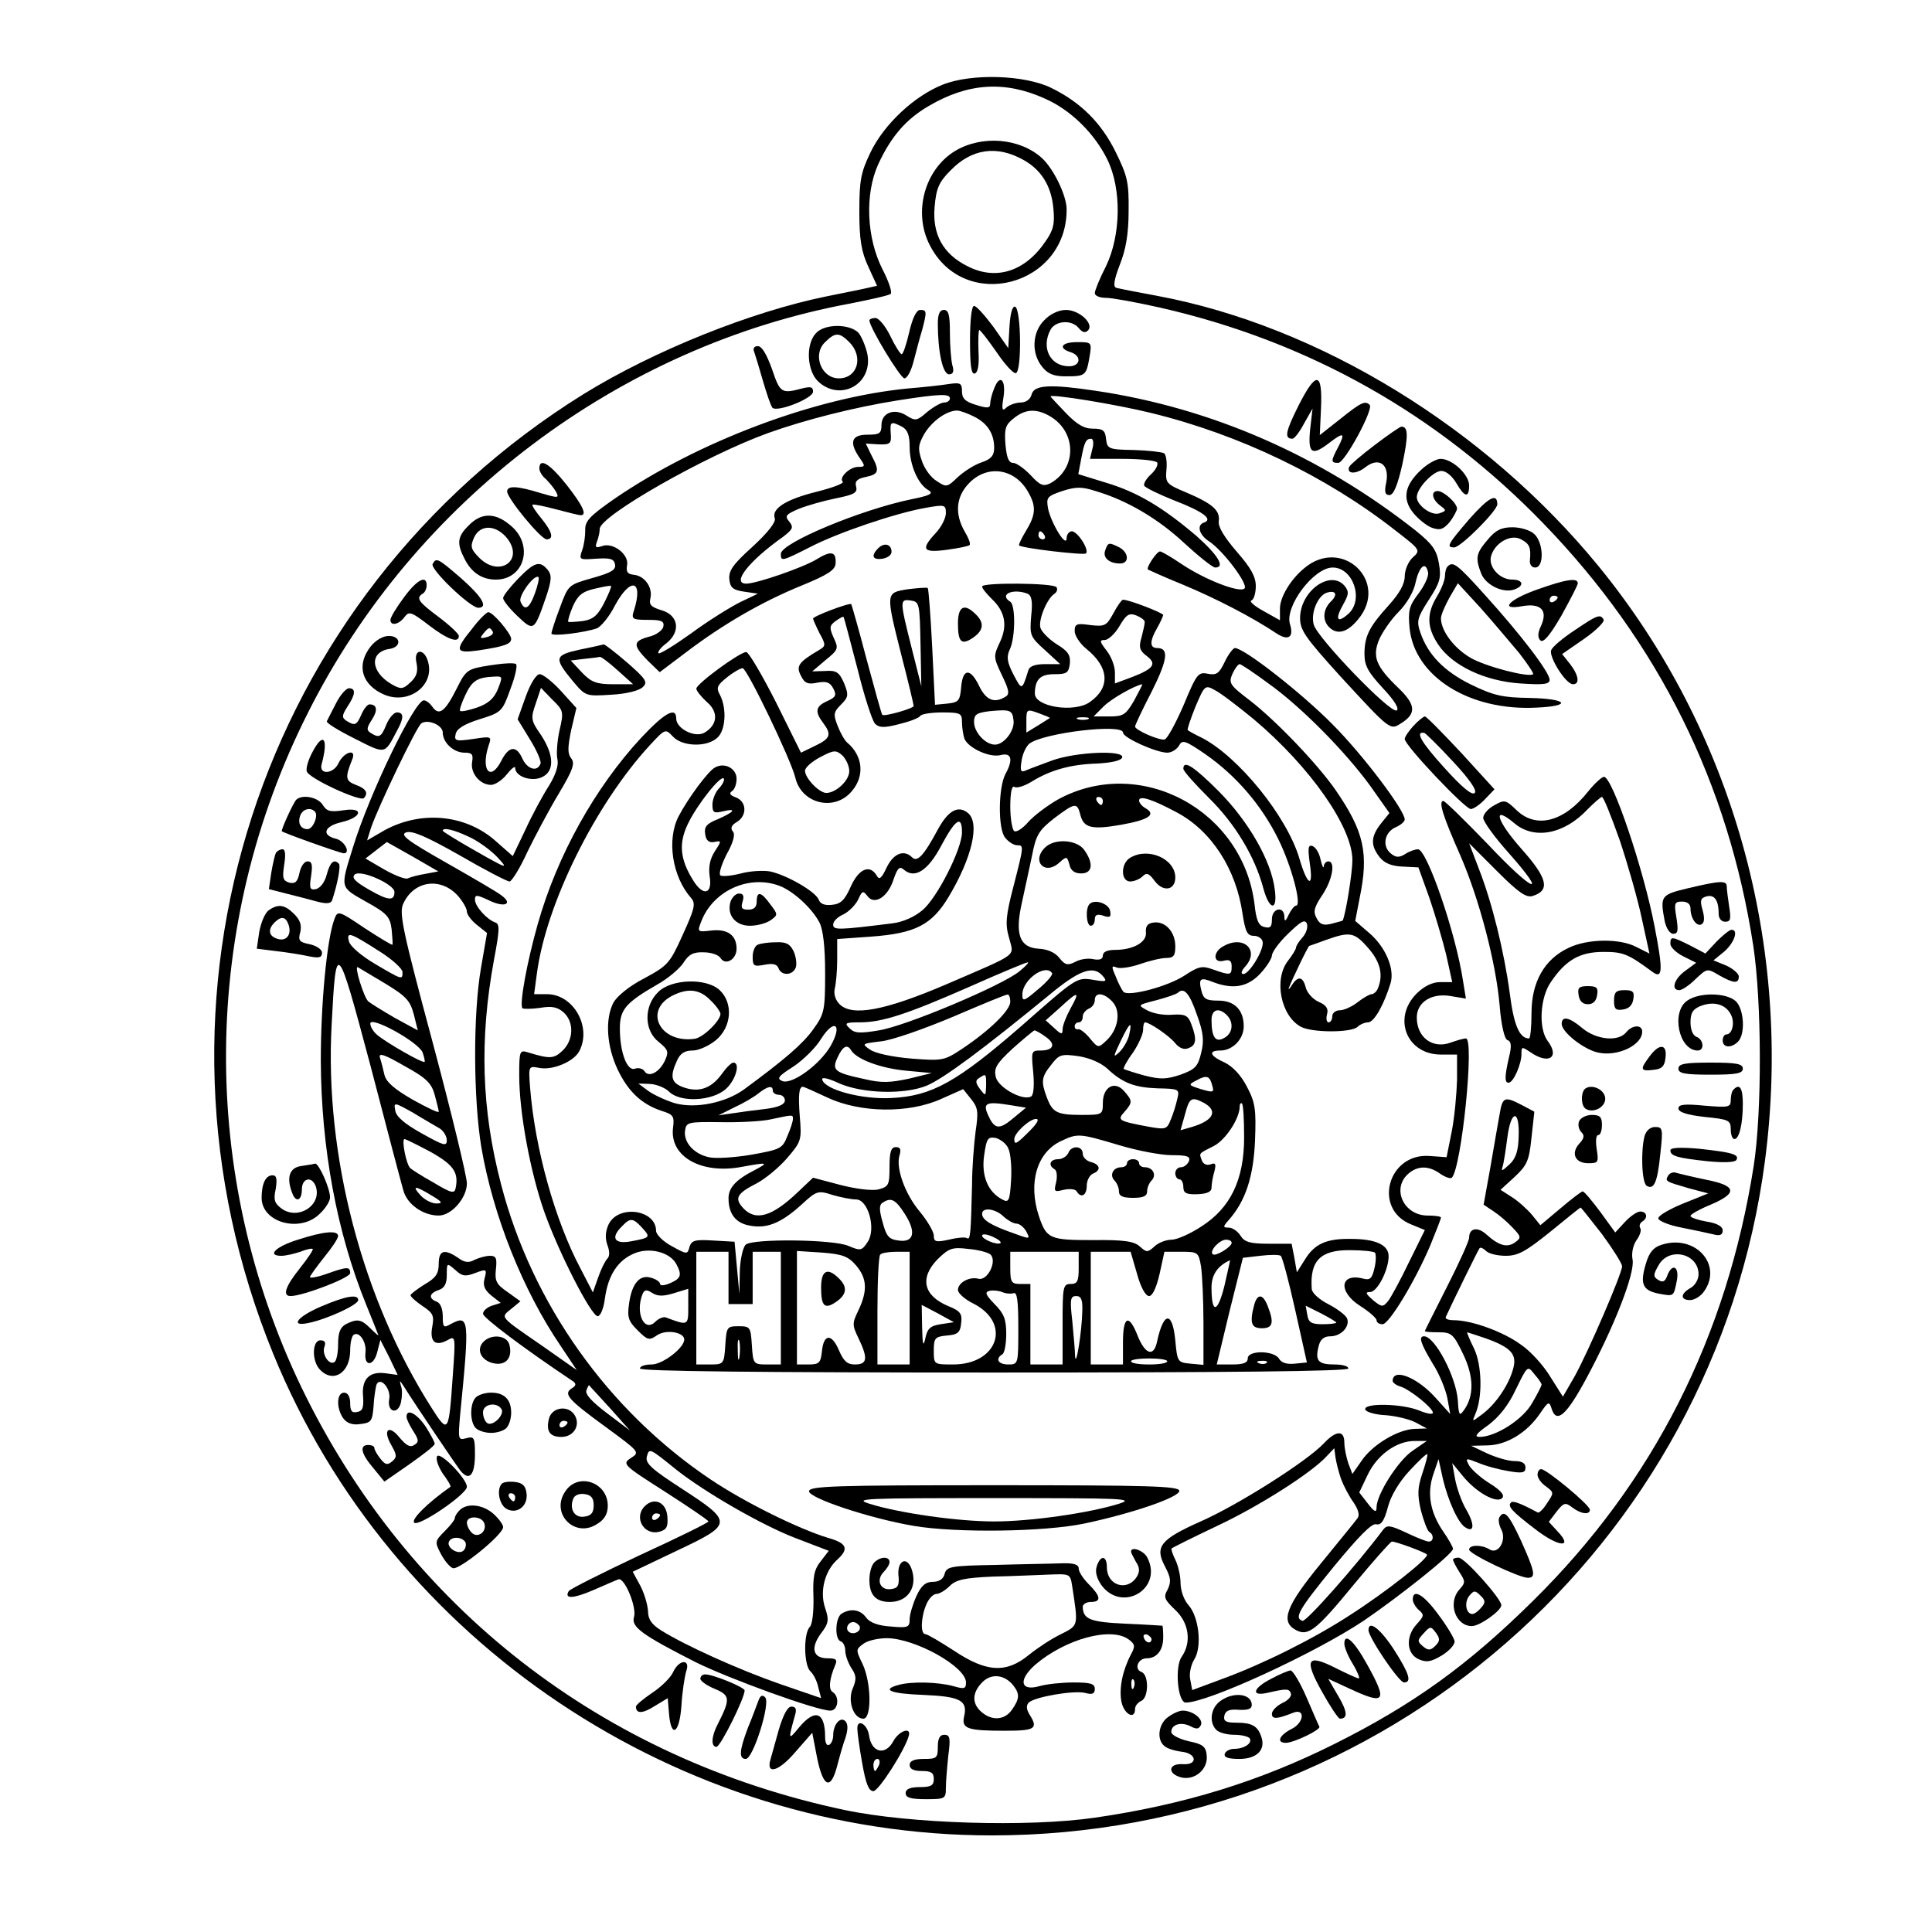<?xml version="1.0" encoding="UTF-8" standalone="yes"?>
<svg version="1.0" xmlns="http://www.w3.org/2000/svg" width="127mm" height="127mm" viewBox="0 0 480 480" preserveAspectRatio="xMidYMid meet">
  <g transform="translate(0,480) scale(0.1,-0.1)" fill="#000000" stroke="none">
    <path d="M2343 4590 c-71 -28 -146 -98 -180 -168 -24 -50 -28 -69 -28 -147 0
-71 5 -100 22 -137 l22 -48 -22 -5 c-12 -3 -58 -12 -102 -21 -188 -38 -430
-135 -605 -243 -809 -503 -1132 -1502 -771 -2385 293 -717 1008 -1196 1785
-1196 973 0 1795 717 1921 1676 70 533 -80 1070 -414 1478 -280 342 -694 596
-1096 671 -49 9 -95 18 -102 20 -8 3 -5 20 9 57 15 37 22 77 22 133 1 72 -3
88 -32 147 -36 73 -87 124 -161 160 -66 32 -197 36 -268 8z m253 -35 c64 -28
123 -86 155 -151 36 -73 34 -188 -3 -265 -16 -31 -28 -61 -28 -67 0 -7 12 -12
28 -12 15 0 75 -11 133 -24 370 -84 691 -265 954 -537 286 -296 459 -645 521
-1049 21 -139 22 -411 1 -547 -67 -425 -249 -785 -548 -1080 -163 -161 -298
-258 -494 -356 -186 -93 -374 -151 -595 -183 -166 -24 -460 -15 -621 19 -602
127 -1086 503 -1350 1050 -255 530 -250 1149 16 1676 265 528 774 911 1348
1017 50 10 96 20 100 24 4 4 -5 31 -20 60 -40 78 -45 187 -11 262 32 69 69
112 126 145 97 57 189 63 288 18z"/>
    <path d="M2373 4425 c-76 -46 -105 -153 -63 -234 86 -169 341 -102 340 89 0
34 -32 100 -61 127 -55 50 -149 58 -216 18z m171 -23 c44 -25 68 -65 73 -119
4 -39 0 -55 -19 -82 -51 -76 -124 -99 -195 -62 -60 30 -87 79 -81 147 4 45 10
61 39 90 53 55 116 64 183 26z"/>
    <path d="M2410 3954 c0 -62 3 -85 12 -82 8 3 11 23 9 56 -1 29 0 52 2 52 3 0
22 -25 43 -55 21 -31 42 -54 48 -52 15 5 13 160 -2 165 -7 2 -12 -17 -14 -50
l-3 -53 -37 53 c-21 28 -42 52 -48 52 -6 0 -10 -35 -10 -86z"/>
    <path d="M2259 3975 c-7 -30 -15 -55 -19 -55 -3 0 -16 20 -28 45 -12 25 -29
45 -37 45 -8 0 -15 -3 -15 -6 0 -17 77 -144 87 -144 7 0 17 19 23 43 6 23 15
58 21 77 12 46 12 50 -5 50 -9 0 -19 -20 -27 -55z"/>
    <path d="M2330 3996 c0 -69 12 -126 28 -126 10 0 13 7 8 23 -3 12 -6 48 -6 80
0 44 -3 57 -15 57 -10 0 -15 -10 -15 -34z"/>
    <path d="M2595 4005 c-31 -30 -33 -83 -6 -116 14 -18 29 -24 59 -24 49 0 51 2
59 49 6 36 5 36 -31 36 -39 0 -48 -15 -16 -25 28 -9 25 -35 -4 -35 -47 0 -70
46 -46 91 13 23 53 25 70 4 9 -11 16 -13 23 -6 16 16 -21 51 -55 51 -17 0 -39
-10 -53 -25z"/>
    <path d="M2027 3972 c-26 -28 -22 -94 6 -120 55 -51 136 -6 122 68 -4 19 -14
43 -22 53 -22 23 -85 23 -106 -1z m83 -22 c36 -36 21 -90 -26 -90 -43 0 -66
58 -35 89 26 26 36 26 61 1z"/>
    <path d="M1874 3925 c3 -9 13 -41 22 -73 9 -31 19 -60 23 -65 12 -12 101 23
101 40 0 12 -6 13 -27 8 -52 -14 -55 -11 -75 48 -13 36 -25 57 -35 57 -10 0
-13 -6 -9 -15z"/>
    <path d="M2470 3835 c-6 -14 -10 -32 -10 -39 0 -10 -7 -11 -35 -2 -27 8 -35
16 -35 34 0 20 -4 22 -32 18 -18 -3 -64 -8 -101 -11 -231 -22 -524 -132 -733
-276 -60 -42 -71 -54 -70 -77 0 -15 -3 -37 -8 -50 -8 -23 -6 -23 35 -20 35 2
44 0 47 -14 3 -14 -10 -21 -56 -34 -60 -17 -60 -17 -81 -74 -12 -31 -21 -60
-21 -64 0 -8 82 2 113 13 10 4 31 29 45 57 39 72 71 63 47 -13 -7 -21 -4 -23
35 -23 33 0 41 -3 38 -17 -2 -9 -18 -21 -36 -25 -40 -11 -40 -21 -3 -59 l30
-29 65 49 c92 70 189 126 287 166 66 27 84 39 85 55 2 30 -11 33 -48 10 -33
-20 -148 -60 -174 -60 -37 0 5 55 91 116 25 19 27 24 16 38 -12 14 -9 18 24
32 20 8 62 20 92 26 45 9 54 14 50 29 -4 13 3 20 24 24 33 7 35 15 14 54 l-14
29 32 -2 c29 -1 32 2 30 27 -2 30 0 31 28 17 14 -8 19 -21 19 -51 0 -44 21
-93 47 -107 13 -8 4 -13 -41 -22 -127 -26 -326 -109 -326 -136 0 -19 2 -19 71
16 71 37 214 85 287 98 50 9 52 8 52 -13 0 -12 -11 -34 -25 -49 -38 -41 -33
-50 27 -42 29 4 55 9 57 12 3 3 -3 18 -12 33 -26 45 -22 88 12 122 45 45 111
35 144 -21 22 -37 21 -58 -4 -99 -11 -18 -19 -35 -17 -36 6 -7 161 -25 166
-20 9 9 -21 55 -35 55 -7 0 -13 -8 -13 -17 0 -26 -38 36 -46 73 -5 28 -3 31
35 44 34 11 49 11 83 0 78 -23 156 -69 221 -130 36 -33 70 -60 76 -60 26 0 7
31 -46 78 -83 71 -148 110 -226 133 l-68 21 7 37 c8 43 12 51 25 51 5 0 7 -11
3 -25 l-6 -25 80 0 c45 0 83 -4 87 -9 3 -6 -4 -19 -16 -30 -12 -11 -19 -24
-16 -28 3 -5 38 -22 76 -37 70 -27 95 -46 73 -54 -20 -6 -13 -31 12 -47 35
-23 98 -107 88 -117 -12 -12 -99 22 -157 61 -25 17 -49 31 -53 31 -8 0 -35
-40 -30 -45 2 -1 41 -19 88 -38 79 -33 169 -79 232 -121 29 -19 43 -9 33 23
-14 44 59 141 106 141 51 0 78 -80 39 -115 -28 -25 -34 -14 -13 23 14 25 15
32 4 46 -35 42 -111 -12 -111 -80 0 -30 14 -49 98 -142 130 -141 125 -137 156
-117 35 23 33 45 -10 86 -55 53 -65 77 -48 119 8 19 30 51 49 70 20 20 38 51
42 73 9 40 25 54 31 25 2 -10 -9 -33 -24 -53 -23 -30 -26 -42 -22 -85 12 -121
149 -207 316 -198 89 4 77 22 -18 24 -68 1 -89 6 -145 33 -67 33 -107 74 -126
129 -10 29 -8 37 21 82 28 43 31 55 25 90 -6 34 -16 48 -58 82 -235 185 -505
304 -794 347 -113 17 -154 15 -160 -9 -3 -12 -14 -20 -27 -20 -12 0 -28 -6
-35 -12 -11 -11 -13 -6 -8 24 7 45 -9 60 -23 23z m-110 -25 c0 -5 -6 -10 -14
-10 -8 0 -27 -11 -43 -24 -25 -22 -29 -22 -50 -9 -30 20 -63 8 -63 -23 0 -21
-5 -24 -35 -24 -40 0 -46 -19 -19 -58 14 -20 14 -22 -4 -22 -21 0 -49 -27 -38
-37 3 -4 -26 -15 -66 -25 -76 -19 -112 -42 -103 -66 3 -9 -17 -35 -55 -70 -49
-44 -60 -60 -58 -81 2 -21 9 -27 37 -31 l34 -5 -44 -21 c-24 -12 -79 -46 -121
-77 -42 -30 -79 -53 -82 -50 -3 3 6 15 20 25 36 29 30 70 -13 82 -26 8 -31 14
-27 30 6 27 -15 56 -42 58 -15 2 -19 7 -16 24 5 27 -36 58 -63 47 -15 -5 -17
-3 -12 11 4 10 7 24 7 32 0 32 263 182 418 238 95 34 215 64 321 81 108 17
131 17 131 5z m500 -36 c221 -54 436 -158 607 -292 62 -48 63 -49 43 -67 -11
-10 -20 -31 -20 -47 0 -19 -13 -42 -39 -71 -49 -54 -61 -77 -61 -122 0 -29 9
-45 46 -85 29 -31 41 -51 34 -55 -15 -9 -197 180 -206 213 -8 28 9 70 31 79
24 8 30 -4 11 -22 -19 -19 -21 -46 -4 -63 20 -20 45 -14 72 19 79 94 -40 207
-134 127 -34 -28 -60 -72 -60 -100 l0 -29 -41 23 c-22 12 -36 24 -30 26 6 2
11 18 11 36 0 23 -12 45 -47 85 -31 36 -47 62 -45 76 4 27 -16 44 -82 72 -48
20 -51 23 -48 56 2 19 -1 38 -6 41 -6 3 -39 7 -76 8 -62 1 -65 3 -68 27 -2 22
-8 26 -33 26 -22 0 -40 11 -67 39 -21 22 -38 40 -38 41 0 7 165 -20 250 -41z
m-440 -9 c34 -17 50 -43 50 -78 0 -19 -8 -28 -32 -36 -18 -6 -44 -23 -59 -37
-26 -25 -28 -25 -52 -9 -15 9 -31 32 -37 51 -10 29 -9 39 7 67 19 31 55 57 81
57 7 0 26 -7 42 -15z m183 4 c72 -37 75 -132 6 -170 -17 -8 -25 -5 -48 20 -16
17 -36 31 -44 31 -11 0 -16 13 -19 46 -3 39 0 49 21 65 27 22 53 24 84 8z m-8
-299 c3 -5 1 -10 -4 -10 -6 0 -11 5 -11 10 0 6 2 10 4 10 3 0 8 -4 11 -10z
m-1094 -168 c-16 -31 -27 -41 -53 -45 -18 -2 -34 -3 -36 -2 -2 2 3 19 11 38
12 27 23 37 53 44 22 5 40 9 42 7 2 -1 -6 -20 -17 -42z"/>
    <path d="M3226 3792 c-32 -64 -36 -82 -15 -82 5 0 18 17 29 38 l21 37 -6 -52
c-6 -60 4 -67 48 -33 35 27 40 25 22 -10 -19 -36 -19 -40 0 -40 16 0 88 133
78 144 -11 11 -21 7 -72 -34 l-52 -41 3 67 c4 91 -12 93 -56 6z"/>
    <path d="M3415 3694 c-33 -25 -61 -49 -63 -54 -7 -18 17 -19 40 -1 34 27 61 7
52 -38 -5 -23 -3 -31 8 -31 10 0 20 23 32 76 15 71 15 94 -2 94 -4 0 -34 -21
-67 -46z"/>
    <path d="M3531 3633 c-41 -38 -48 -72 -20 -107 12 -15 33 -32 46 -37 20 -7 28
-5 44 13 10 13 18 28 19 34 0 14 -33 44 -48 44 -18 0 -14 -21 6 -36 16 -12 16
-13 -1 -19 -19 -8 -57 19 -57 40 0 22 41 65 61 65 12 0 27 -13 37 -30 21 -36
32 -38 32 -6 0 27 -42 66 -71 66 -10 0 -32 -12 -48 -27z"/>
    <path d="M1340 3636 c0 -7 7 -19 16 -26 8 -8 19 -21 25 -31 9 -17 7 -17 -38
-4 -58 18 -83 19 -83 4 0 -17 83 -118 98 -119 19 0 14 19 -13 52 -14 17 -24
32 -22 34 1 2 27 -3 57 -11 30 -8 58 -15 63 -15 16 0 5 24 -35 75 -42 53 -68
69 -68 41z"/>
    <path d="M3651 3511 c-54 -63 -59 -71 -38 -71 16 0 107 91 107 107 0 29 -21
18 -69 -36z"/>
    <path d="M1165 3495 c-29 -28 -31 -45 -10 -85 17 -33 43 -50 77 -50 71 0 95
86 37 134 -38 33 -73 33 -104 1z m97 -35 c39 -54 -22 -94 -70 -47 -23 23 -24
29 -14 52 16 34 57 31 84 -5z"/>
    <path d="M3696 3459 c-29 -34 -31 -45 -16 -84 11 -28 53 -49 81 -40 27 9 24
25 -4 25 -32 0 -61 33 -52 60 10 32 49 54 74 40 21 -11 25 -20 22 -52 -1 -10
4 -18 13 -18 23 0 21 62 -2 83 -10 10 -35 17 -54 17 -28 0 -42 -7 -62 -31z"/>
    <path d="M2182 3438 c-19 -19 -14 -30 11 -26 12 2 22 9 22 17 0 19 -18 24 -33
9z"/>
    <path d="M2746 3433 c-7 -18 9 -33 37 -33 23 0 22 27 -2 40 -26 13 -28 13 -35
-7z"/>
    <path d="M1075 3399 c-8 -12 92 -108 113 -109 26 0 10 27 -42 73 -59 51 -62
52 -71 36z"/>
    <path d="M1287 3362 c-20 -21 -37 -42 -37 -48 0 -6 16 -26 35 -44 41 -39 42
-39 71 45 15 44 15 56 5 69 -20 24 -33 20 -74 -22z m42 -36 c-14 -39 -26 -45
-36 -20 -5 14 35 69 45 60 2 -3 -2 -21 -9 -40z"/>
    <path d="M3597 3393 c-4 -3 -7 -14 -7 -24 0 -10 -9 -33 -20 -51 -26 -43 -25
-77 3 -119 35 -53 116 -91 204 -97 58 -4 73 -2 73 9 0 19 -73 114 -160 210
-70 78 -80 85 -93 72z m177 -215 c21 -27 37 -51 35 -53 -10 -9 -119 19 -156
41 -41 24 -73 67 -73 98 0 8 10 31 21 51 l21 36 57 -62 c31 -35 73 -85 95
-111z"/>
    <path d="M1003 3315 c-18 -24 -33 -49 -33 -55 0 -16 21 -12 35 7 11 15 17 13
60 -20 47 -36 75 -46 75 -27 0 5 -22 26 -50 47 -51 38 -57 47 -40 58 6 3 10
13 10 21 0 27 -25 13 -57 -31z"/>
    <path d="M3821 3336 c-72 -25 -98 -53 -39 -42 46 8 64 -10 47 -48 -9 -19 -9
-30 -2 -37 7 -7 23 11 52 61 22 40 41 76 41 81 0 14 -29 10 -99 -15z m49 -20
c0 -3 -4 -8 -10 -11 -5 -3 -10 -1 -10 4 0 6 5 11 10 11 6 0 10 -2 10 -4z"/>
    <path d="M2440 3343 c0 -5 11 -18 24 -31 33 -31 40 -66 20 -108 -16 -34 -16
-37 5 -81 18 -37 20 -48 9 -54 -27 -17 -48 -9 -65 26 -22 46 -41 45 -45 -2 -3
-34 -6 -38 -34 -41 l-31 -3 -7 143 c-4 79 -9 145 -11 147 -2 2 -25 0 -50 -3
-55 -9 -55 -7 -15 -166 17 -65 30 -121 30 -124 0 -6 -73 -27 -78 -22 -2 2 -19
64 -39 138 -19 73 -37 135 -38 137 -5 4 -95 -30 -95 -36 0 -2 7 -18 16 -36 16
-29 16 -32 -1 -42 -51 -30 -58 -40 -45 -64 9 -19 18 -22 41 -17 22 4 31 1 39
-14 9 -17 7 -22 -15 -32 -29 -13 -31 -26 -10 -54 22 -29 18 -39 -20 -57 l-35
-17 -62 125 c-35 69 -68 125 -74 125 -16 0 -124 -79 -124 -91 0 -5 12 -20 26
-33 30 -25 27 -58 -7 -77 -24 -12 -69 11 -69 36 0 30 -29 14 -87 -48 -115
-124 -209 -293 -257 -463 -27 -95 -46 -200 -38 -209 3 -2 22 -2 44 1 29 5 43
2 58 -11 27 -24 25 -69 -2 -95 -22 -21 -32 -21 -85 -5 -22 7 -23 5 -23 -57 0
-91 27 -238 62 -338 36 -102 117 -260 133 -260 7 0 15 20 18 45 8 57 32 94 73
111 38 16 88 3 104 -26 15 -28 12 -36 -15 -48 -14 -6 -25 -7 -25 -2 0 5 -10
12 -21 15 -29 10 -49 -13 -56 -63 -5 -35 -2 -44 21 -67 25 -25 29 -26 49 -12
23 15 67 7 67 -11 0 -21 -54 -62 -81 -62 -16 0 -29 -4 -29 -10 0 -7 300 -10
880 -10 580 0 880 3 880 10 0 6 -15 10 -34 10 -41 0 -49 9 -40 45 4 17 13 25
29 25 27 0 49 24 42 44 -3 8 -24 24 -47 36 -22 11 -41 28 -41 38 -5 70 22 97
96 96 30 0 57 -3 61 -6 3 -4 3 -21 -1 -38 -6 -26 -11 -31 -27 -27 -59 16 -65
-32 -8 -68 22 -14 40 -30 40 -35 0 -6 7 -10 15 -10 16 0 81 107 119 197 14 34
26 65 26 68 0 3 -15 5 -33 5 -59 0 -90 66 -49 103 23 21 51 22 80 1 13 -9 26
-13 29 -10 24 24 57 346 35 346 -6 0 -23 -5 -37 -10 -45 -17 -85 12 -85 62 0
39 38 62 86 53 l36 -6 -7 43 c-18 120 -90 328 -112 328 -7 0 -22 -5 -32 -12
-15 -9 -23 -9 -36 2 -22 18 -15 53 13 65 12 5 22 14 22 19 0 23 -104 161 -180
237 -76 77 -219 189 -242 189 -4 0 -16 -15 -25 -34 -14 -29 -20 -34 -42 -30
-24 5 -28 0 -60 -77 -19 -44 -40 -83 -47 -86 -12 -4 -74 23 -74 32 0 3 18 42
41 86 40 80 44 109 14 109 -19 0 -19 17 0 50 8 14 14 28 15 32 0 5 -84 38
-100 38 -3 0 -14 -15 -24 -34 -17 -31 -21 -33 -57 -29 -34 5 -39 3 -39 -15 0
-11 13 -31 29 -44 57 -46 60 -96 9 -132 -39 -28 -139 -12 -137 22 1 35 14 47
49 47 30 0 35 3 38 26 2 21 -4 31 -32 48 -19 12 -38 31 -41 41 -6 19 16 73 35
85 6 4 8 11 5 16 -7 11 -185 12 -185 2z m113 -18 c10 -5 13 -18 9 -55 -4 -48
-3 -52 34 -85 l38 -35 -37 0 c-25 0 -39 -5 -42 -15 -16 -51 -16 -51 -37 -11
-16 31 -18 44 -9 63 14 30 14 110 1 118 -29 18 6 34 43 20z m-266 -125 l2
-105 -24 95 c-30 119 -30 122 -2 118 21 -3 22 -7 24 -108z m557 54 c0 -5 -4
-22 -8 -38 -7 -23 -5 -32 12 -45 27 -20 19 -32 -35 -53 l-43 -16 0 27 c0 16
-9 40 -21 55 -17 22 -18 26 -4 26 8 0 25 15 36 34 17 29 24 34 42 27 12 -5 22
-12 21 -17z m-714 -114 c17 -69 37 -131 44 -138 10 -10 22 -11 60 -1 25 6 49
15 52 20 3 5 27 9 55 9 45 0 49 -2 49 -24 0 -13 3 -32 6 -41 9 -23 62 -48 90
-41 27 7 32 -11 12 -47 -18 -34 -19 -139 0 -159 8 -10 21 -18 29 -18 17 0 17
-1 -9 -102 -19 -73 -21 -94 -11 -128 12 -48 28 -36 -157 -116 -152 -65 -233
-80 -264 -49 -11 11 -15 26 -12 39 3 12 6 44 6 72 l0 51 84 6 c110 8 151 29
193 99 58 97 78 183 48 208 -24 20 -49 7 -75 -41 -35 -65 -51 -82 -64 -69 -20
20 -46 10 -63 -25 -13 -28 -19 -32 -25 -20 -17 28 -44 17 -64 -27 -15 -34 -25
-44 -47 -46 -18 -2 -29 2 -33 13 -8 20 -79 61 -121 70 -17 3 -50 1 -72 -5 -23
-6 -46 -8 -51 -5 -5 3 2 26 15 52 17 30 22 50 16 57 -7 8 -4 16 10 24 26 16
24 51 -3 61 -14 5 -17 10 -10 15 7 4 12 18 12 31 0 26 -30 42 -54 28 -17 -9
-67 -77 -90 -121 -30 -58 -16 -150 31 -203 12 -14 9 -26 -21 -92 -32 -71 -37
-76 -96 -108 -37 -19 -67 -44 -76 -60 -21 -41 -17 -107 10 -165 26 -55 59 -87
110 -104 29 -9 32 -13 28 -43 -8 -71 71 -115 171 -96 65 12 68 11 32 -8 -47
-24 -65 -44 -65 -70 0 -39 18 -62 53 -68 42 -8 77 6 127 51 39 36 42 37 79 25
21 -6 47 -11 58 -11 30 0 50 -73 29 -105 -15 -23 -18 -23 -49 -10 -39 16 -235
18 -254 3 -7 -6 -14 -36 -15 -67 l-1 -56 -6 65 -6 65 -53 3 c-46 3 -54 0 -59
-16 -5 -19 -6 -19 -44 2 -21 11 -39 29 -39 38 0 53 -94 66 -118 16 -8 -18 -9
-34 -3 -51 6 -16 6 -28 0 -34 -6 -6 -16 -27 -23 -47 l-13 -37 -30 58 c-64 120
-114 299 -126 451 -4 53 -4 54 22 49 33 -7 86 15 100 41 32 60 -14 142 -80
142 l-32 0 7 52 c23 173 145 419 280 566 39 42 39 42 58 22 23 -25 84 -27 110
-3 21 18 24 73 7 106 -10 18 -8 24 17 44 16 13 34 23 39 23 11 0 120 -227 131
-272 15 -65 97 -85 140 -34 33 38 28 88 -11 121 -7 6 -17 24 -24 42 -11 28
-10 34 8 52 19 19 20 24 8 54 -12 27 -19 32 -47 30 l-32 -1 33 28 c32 26 33
29 20 56 -11 25 -10 30 5 41 10 7 18 12 20 10 1 -1 16 -58 34 -127z m1020 -37
c83 -59 192 -170 254 -255 l48 -68 -21 -26 c-26 -33 -26 -55 -3 -84 12 -15 30
-22 57 -23 l39 -2 27 -75 c14 -41 33 -105 42 -142 l15 -68 -30 0 c-19 0 -40
-10 -59 -29 -60 -61 -24 -151 61 -151 l40 0 0 -62 c-1 -35 -6 -92 -13 -128
l-13 -65 -42 3 c-104 8 -142 -132 -46 -170 l34 -14 -39 -79 c-21 -44 -45 -88
-52 -97 -13 -16 -16 -16 -38 2 -18 16 -20 20 -7 20 18 0 46 55 46 89 0 28 -32
43 -94 43 -62 1 -91 -13 -115 -53 l-19 -30 -6 35 -7 36 -57 0 c-46 0 -60 4
-70 20 -7 11 -20 20 -29 20 -15 0 -15 2 -1 18 42 47 62 107 66 197 3 79 1 95
-20 135 -15 29 -35 50 -55 60 -38 17 -42 30 -11 30 30 0 58 28 58 60 0 41 -23
64 -63 64 -30 0 -37 4 -42 24 -8 31 -3 35 29 22 50 -19 86 -12 117 21 16 17
29 38 29 45 0 8 18 33 40 54 32 31 42 37 47 25 3 -9 -2 -24 -11 -34 -9 -10
-16 -21 -16 -25 0 -4 -9 -19 -20 -33 -36 -46 -18 -137 32 -164 28 -15 126 -15
141 0 6 6 18 11 26 11 15 0 40 45 56 98 10 35 -12 88 -52 123 l-36 31 11 57
c23 111 11 165 -59 267 -44 64 -148 173 -214 224 -50 38 -53 43 -43 66 6 13
14 24 18 24 3 0 35 -21 70 -47z m-332 -43 c-21 -36 -27 -40 -62 -40 l-39 0 25
25 c19 19 77 52 96 55 1 0 -8 -18 -20 -40z m297 -47 c140 -118 245 -268 245
-350 0 -31 -16 -131 -24 -150 -1 -1 -13 -4 -28 -8 -20 -5 -29 -2 -37 14 -9 16
-6 27 14 57 25 37 34 84 15 84 -5 0 -11 -6 -11 -12 -1 -7 -4 0 -8 16 -3 16
-12 31 -20 34 -11 4 -12 -5 -7 -42 10 -65 -6 -57 -26 12 -31 104 -151 252
-242 299 -17 8 -33 17 -35 19 -2 2 7 28 19 58 23 54 24 55 49 41 14 -7 57 -40
96 -72z m-597 -2 c4 -25 -23 -61 -46 -61 -24 0 -52 31 -52 56 0 19 6 23 38 27
52 5 57 3 60 -22z m90 5 c-2 -1 -15 -10 -30 -19 l-28 -17 0 29 c0 29 1 30 31
19 16 -6 29 -11 27 -12z m95 -3 c-7 -2 -19 -2 -25 0 -7 3 -2 5 12 5 14 0 19
-2 13 -5z m87 -33 c0 -13 83 -50 110 -50 11 0 23 8 29 17 8 16 15 14 66 -21
76 -53 139 -126 181 -211 33 -67 59 -165 44 -165 -4 0 -12 -10 -18 -22 -8 -18
-11 -19 -11 -5 -1 27 -31 21 -31 -7 0 -19 -4 -23 -19 -19 -14 3 -20 17 -24 55
-28 235 -284 373 -488 262 -28 -16 -61 -41 -75 -57 -13 -15 -28 -25 -34 -22
-5 3 -10 31 -10 61 0 35 4 53 10 49 6 -4 25 2 43 13 47 29 97 43 163 45 35 2
59 7 62 15 6 19 -114 14 -173 -7 -27 -10 -57 -21 -66 -25 -13 -6 -15 -1 -11
23 2 17 11 36 19 43 33 27 233 51 233 28z m-680 -96 c0 -23 -33 -54 -57 -54
-18 0 -53 37 -53 55 0 8 17 23 38 34 34 18 39 18 55 4 9 -9 17 -26 17 -39z
m-323 -42 c-10 -10 -17 -29 -17 -41 0 -20 4 -22 25 -17 37 9 30 -1 -11 -19
-28 -11 -35 -19 -32 -37 2 -16 9 -22 22 -20 19 4 19 3 2 -23 -12 -19 -16 -38
-13 -61 8 -46 -16 -52 -41 -11 -33 53 -36 92 -13 140 23 48 81 121 89 113 3
-3 -2 -14 -11 -24z m953 -32 c0 -5 -2 -10 -4 -10 -3 0 -8 5 -11 10 -3 6 -1 10
4 10 6 0 11 -4 11 -10z m183 -28 c87 -46 148 -141 164 -252 7 -45 12 -55 28
-55 11 0 21 -7 22 -15 4 -19 -33 -80 -48 -80 -7 0 -5 8 5 19 36 40 -4 78 -53
51 -28 -14 -28 -44 -1 -37 15 4 20 0 20 -14 0 -22 -3 -23 -45 -8 -28 10 -36 9
-71 -14 -42 -28 -141 -54 -153 -41 -4 5 -13 22 -19 38 -11 25 -11 28 3 22 9
-3 35 1 58 9 23 8 52 15 65 15 18 0 22 6 22 29 0 36 -25 63 -54 59 -15 -2 -20
-9 -19 -24 3 -25 -32 -44 -77 -44 -19 0 -30 -5 -30 -14 0 -9 -8 -12 -24 -9
-13 3 -33 0 -45 -7 -18 -9 -25 -8 -39 10 -11 14 -30 22 -52 23 -47 3 -59 36
-41 115 7 31 18 84 25 116 10 52 17 63 55 93 52 39 57 40 65 9 8 -33 28 -38
102 -25 67 12 88 25 60 41 -9 5 -16 14 -16 19 0 14 33 3 93 -29z m-533 -50 c0
-41 -62 -164 -99 -194 -19 -16 -48 -29 -74 -32 -136 -17 -147 -17 -147 -3 0 8
11 19 25 25 14 7 30 23 37 37 10 22 12 23 23 9 17 -24 51 -3 65 41 10 29 15
34 26 24 27 -23 60 -2 93 61 35 65 51 76 51 32z m-453 -133 c34 -13 80 -55 99
-91 9 -18 14 -60 14 -126 0 -94 -2 -101 -30 -140 -26 -36 -70 -74 -172 -149
-46 -33 -120 -48 -171 -34 -23 7 -53 21 -67 31 l-24 18 29 -1 c17 -1 38 -10
47 -19 28 -28 108 -24 142 7 24 22 36 65 18 65 -5 0 -18 -13 -30 -30 -26 -35
-57 -45 -95 -31 -30 11 -33 27 -15 66 8 18 19 25 39 25 15 0 41 12 58 26 39
33 43 92 9 124 -33 31 -121 28 -153 -5 -36 -35 -35 -96 2 -124 23 -19 25 -24
15 -46 -14 -30 -41 -43 -51 -26 -4 6 -15 9 -23 6 -20 -8 -38 41 -38 100 0 47
15 64 93 109 27 15 56 40 65 54 13 21 25 27 50 26 18 0 37 -6 42 -14 12 -20
40 -4 40 23 0 34 -23 50 -64 45 -33 -4 -34 -3 -24 22 29 77 119 118 195 89z
m1462 -154 c30 -34 38 -66 25 -99 -3 -9 -11 -16 -16 -16 -5 0 -21 -9 -35 -20
-14 -11 -34 -20 -44 -20 -11 0 -19 -7 -19 -15 0 -8 -4 -15 -9 -15 -5 0 -7 9
-4 20 4 14 -2 23 -21 31 -15 7 -29 23 -32 36 -7 27 -19 29 -34 6 -6 -10 -10
-13 -8 -8 5 15 48 105 51 105 1 0 20 7 42 15 59 21 70 19 104 -20z m-866 -58
c-42 -35 -284 -137 -350 -147 -47 -8 -60 -7 -72 5 -14 13 -11 15 25 15 56 0
117 20 274 89 74 33 139 60 143 60 5 1 -4 -9 -20 -22z m81 -5 c2 -4 -13 -22
-35 -40 -35 -30 -39 -31 -39 -13 0 37 58 78 74 53z m126 -7 c12 -14 8 -15 -26
-9 -39 6 -41 4 -174 -113 -163 -142 -225 -176 -325 -181 -73 -4 -164 20 -172
45 -3 8 13 5 43 -9 58 -25 162 -28 217 -5 42 18 137 88 316 235 67 54 99 63
121 37z m-975 -60 c14 -13 25 -29 25 -34 0 -17 -44 -60 -65 -62 -84 -11 -126
68 -57 106 40 21 70 18 97 -10z m1209 -37 c16 -44 18 -64 10 -95 -8 -33 -15
-40 -51 -53 -36 -12 -50 -12 -90 -2 -26 7 -49 15 -51 16 -2 2 8 21 23 41 14
21 25 46 25 56 0 11 2 19 5 19 11 0 61 -34 75 -52 10 -12 22 -17 33 -12 19 7
21 22 7 59 -8 22 -15 26 -47 24 -21 -2 -49 3 -63 11 -24 13 -24 13 23 25 26 7
50 15 54 19 15 14 29 -3 47 -56z m-464 33 c0 -21 -51 -71 -120 -117 -44 -29
-48 -30 -126 -24 -47 4 -89 13 -102 22 -22 15 -21 15 28 21 27 3 107 31 178
61 70 30 130 55 135 55 4 1 7 -7 7 -18z m150 -16 c-11 -20 -20 -43 -20 -52 0
-14 -3 -14 -21 3 l-21 19 36 32 c45 42 50 41 26 -2z m104 16 c22 -24 14 -70
-16 -97 -19 -18 -20 -18 -40 6 -11 14 -25 24 -29 23 -5 -2 -9 2 -9 7 0 6 5 10
10 10 6 0 10 6 10 14 0 8 7 16 15 20 8 3 15 12 15 21 0 21 23 19 44 -4z m284
-33 c18 -18 15 -46 -7 -57 -21 -12 -31 2 -31 45 0 26 18 32 38 12z m-984 -76
c-27 -47 -96 -97 -120 -88 -15 6 -11 12 27 36 24 16 56 47 69 69 33 52 54 36
24 -17z m741 25 c-4 -14 -15 -33 -25 -42 -15 -14 -14 -10 4 28 23 48 30 53 21
14z m-207 -3 c26 -18 20 -34 -13 -34 -23 0 -23 -2 -18 -54 3 -33 1 -56 -5 -60
-20 -12 -81 21 -88 48 -5 22 1 33 42 71 27 24 51 44 54 45 3 0 16 -7 28 -16z
m-483 -34 c14 -22 73 -44 135 -50 l65 -6 -57 -14 c-47 -10 -68 -11 -110 -1
-75 16 -82 22 -67 54 13 28 24 34 34 17z m635 -44 c39 -37 69 -48 127 -50 52
-1 54 -2 48 -26 -3 -14 -10 -37 -16 -51 -10 -25 -12 -26 -57 -18 -74 14 -77
16 -58 37 20 23 20 27 -1 51 -23 27 -53 11 -53 -29 0 -29 -1 -30 -52 -30 -62
0 -73 6 -87 43 -15 40 -14 51 11 82 19 25 25 27 67 21 27 -4 55 -16 71 -30z
m-300 -43 c-1 -27 -1 -27 -15 -9 -12 16 -12 22 -2 28 17 11 17 11 17 -19z
m562 -1 c5 -16 2 -17 -28 -8 -32 10 -33 11 -11 22 25 14 33 11 39 -14z m-1092
-12 c0 -5 7 -10 15 -10 8 0 15 -6 15 -14 0 -10 -16 -17 -47 -21 -27 -3 -64 -8
-83 -11 l-35 -5 40 20 c22 10 49 26 60 35 23 18 35 20 35 6z m136 -17 c81 -38
202 -40 283 -3 l54 24 20 -25 c17 -21 18 -32 11 -79 -4 -30 -9 -91 -9 -135 -3
-121 -4 -137 -13 -131 -4 3 -25 1 -45 -4 -32 -7 -37 -5 -37 10 0 10 -16 37
-35 60 -37 44 -60 109 -50 140 4 14 2 20 -9 20 -12 0 -16 -11 -16 -49 0 -45
-2 -49 -27 -56 -16 -4 -56 1 -95 11 l-68 18 -38 -36 c-64 -61 -105 -73 -136
-39 -22 24 -15 36 34 61 21 11 55 39 75 62 36 42 37 45 32 105 -4 53 -2 73 8
73 2 0 29 -12 61 -27z m935 -13 c36 -20 24 -44 -30 -60 l-28 -8 11 39 c11 42
16 45 47 29z m-479 -6 l37 -6 -29 -24 c-34 -29 -46 -30 -60 -5 -21 41 -15 46
52 35z m579 -80 c0 -105 -34 -175 -106 -221 -27 -18 -61 -33 -74 -33 -13 0
-33 -7 -43 -17 -17 -15 -19 -15 -36 0 -14 13 -39 17 -117 16 -107 0 -115 3
-134 60 -27 82 -5 158 55 186 42 20 46 19 144 -10 46 -14 105 -25 131 -25 39
0 47 -3 43 -15 -4 -8 -12 -15 -20 -15 -8 0 -14 -7 -14 -15 0 -8 5 -15 10 -15
6 0 10 -9 10 -19 0 -15 7 -19 35 -18 24 1 35 6 35 16 0 9 3 27 7 40 5 20 3 23
-10 18 -9 -3 -18 1 -21 10 -7 19 -9 16 30 36 29 15 64 68 64 98 0 7 3 10 6 7
3 -4 5 -41 5 -84z m-1121 46 c0 -6 -6 -25 -14 -43 -12 -31 -18 -33 -90 -46
-42 -7 -90 -10 -105 -6 -37 8 -63 37 -59 66 3 21 7 22 88 21 47 -1 103 2 125
7 56 12 55 12 55 1z m588 -30 c-32 -32 -38 -36 -38 -20 0 15 38 50 54 50 9 0
3 -11 -16 -30z m-53 -43 c6 -12 9 -48 7 -79 -3 -52 -6 -57 -22 -48 -36 19 -52
59 -45 109 6 42 9 47 28 44 12 -3 27 -14 32 -26z m-257 -163 c29 -45 23 -72
-16 -66 -24 3 -30 11 -39 45 -9 31 -9 44 0 49 21 14 32 8 55 -28z m246 -7 c10
-9 24 -17 31 -17 8 0 19 -9 25 -20 10 -19 9 -19 -29 -5 -58 20 -81 34 -81 49
0 18 34 13 54 -7z m-899 -27 c22 -24 21 -25 -27 -34 -42 -8 -52 9 -22 38 20
21 27 20 49 -4z m891 -38 c-7 -7 -46 9 -46 18 0 5 11 4 25 -2 14 -6 23 -13 21
-16z m574 0 c0 -10 -41 -35 -47 -28 -9 8 17 36 33 36 8 0 14 -3 14 -8z m-599
-29 c17 -17 -8 -66 -30 -60 -23 6 -51 -10 -51 -28 0 -8 18 -24 39 -34 95 -49
60 -151 -51 -151 -48 0 -48 0 -48 34 0 32 3 35 33 38 27 2 33 8 35 31 3 23 -2
30 -32 42 -62 26 -72 70 -26 117 28 27 36 30 76 25 25 -2 50 -9 55 -14z m-651
-58 l0 -65 30 0 30 0 0 65 0 65 35 0 35 0 0 -140 0 -140 -34 0 c-34 0 -35 1
-38 48 -3 45 -4 47 -33 47 -29 0 -30 -2 -33 -47 -3 -47 -4 -48 -38 -48 l-34 0
0 140 0 140 40 0 40 0 0 -65z m317 31 c27 -32 29 -62 6 -111 -16 -33 -16 -37
0 -70 24 -50 22 -65 -9 -65 -19 0 -28 8 -40 36 -18 42 -38 40 -42 -4 -3 -28
-7 -32 -33 -32 l-29 0 0 141 0 141 62 -4 c51 -4 65 -9 85 -32z m133 -106 l0
-140 -40 0 -40 0 0 133 c0 74 3 137 7 140 3 4 21 7 40 7 l33 0 0 -140z m420
100 c0 -33 -3 -40 -20 -40 -19 0 -20 -7 -20 -100 l0 -100 -40 0 -40 0 0 100 0
100 -25 0 c-22 0 -25 4 -25 40 l0 40 85 0 85 0 0 -40z m145 -15 c9 -33 21 -55
30 -55 8 0 18 20 26 55 l12 55 42 0 c41 0 43 -1 49 -37 3 -21 6 -84 6 -141 l0
-103 -32 3 c-32 3 -33 4 -38 58 -7 73 -29 72 -45 -2 -8 -40 -29 -34 -48 12
-22 57 -37 51 -37 -15 l0 -55 -40 0 -40 0 0 140 0 140 49 0 50 0 16 -55z m393
-90 l29 -130 -30 -3 c-20 -2 -33 2 -39 12 -12 21 -78 22 -78 1 0 -11 -11 -15
-39 -15 l-38 0 32 133 33 132 43 5 c24 3 47 3 51 0 4 -3 20 -63 36 -135z
m-176 60 c-17 -68 -32 -70 -32 -4 0 32 15 54 46 68 1 1 -6 -28 -14 -64z
m-1368 -18 l36 11 0 -45 c0 -47 0 -47 -56 -26 -6 2 -18 -3 -26 -11 -27 -27
-50 21 -32 68 5 12 10 13 24 4 14 -9 28 -9 54 -1z m844 0 c9 4 12 -18 12 -86
0 -90 0 -91 -25 -91 -25 0 -33 14 -15 25 6 3 10 27 10 51 0 37 -6 51 -29 74
-23 24 -25 30 -12 33 9 2 23 0 31 -3 8 -4 21 -5 28 -3z m171 -44 c-1 -51 -16
-145 -18 -112 0 14 -4 54 -7 88 -6 52 -5 61 10 61 12 0 16 -9 15 -37z m-352
-33 c-26 -4 -33 -11 -38 -35 -5 -23 -7 -16 -8 27 l-1 56 40 -21 40 -22 -33 -5z
m983 4 c0 -2 -15 -4 -34 -4 -27 0 -35 4 -38 23 l-4 23 38 -19 c21 -11 38 -21
38 -23z m-1483 -86 c-2 -13 -4 -5 -4 17 -1 22 1 32 4 23 2 -10 2 -28 0 -40z
m1063 -10 c0 -5 -20 -8 -45 -8 -25 0 -45 3 -45 8 0 4 20 7 45 7 25 0 45 -3 45
-7z m247 -4 c-3 -3 -12 -4 -19 -1 -8 3 -5 6 6 6 11 1 17 -2 13 -5z"/>
    <path d="M2940 2890 c0 -6 29 -38 64 -73 64 -63 114 -145 135 -225 15 -55 36
-56 28 -1 -9 71 -65 168 -138 242 -63 63 -89 80 -89 57z"/>
    <path d="M2596 2694 c-34 -34 0 -70 36 -37 18 16 19 16 25 -5 3 -15 13 -22 29
-22 28 0 32 24 8 58 -18 26 -74 30 -98 6z"/>
    <path d="M2808 2669 c-24 -14 -24 -59 0 -59 10 0 24 6 31 13 10 10 16 7 30
-12 21 -28 51 -23 51 9 0 46 -67 76 -112 49z"/>
    <path d="M2707 2554 c-11 -11 -8 -54 3 -54 6 0 10 7 10 16 0 11 6 14 21 9 17
-6 20 -3 17 12 -3 18 -38 30 -51 17z"/>
    <path d="M1815 2560 c-10 -33 12 -60 48 -60 18 0 41 6 52 14 18 13 18 14 -1
39 -23 32 -34 34 -34 7 0 -14 -7 -20 -21 -20 -16 0 -19 4 -14 20 4 14 2 20 -9
20 -8 0 -17 -9 -21 -20z"/>
    <path d="M1883 2453 c-7 -2 -13 -16 -13 -30 0 -23 3 -25 29 -20 20 4 31 2 35
-8 7 -20 35 -19 43 1 3 8 1 26 -5 40 -9 19 -19 24 -44 23 -18 0 -39 -3 -45 -6z"/>
    <path d="M2654 1935 c-4 -8 -15 -15 -25 -15 -20 0 -26 -15 -9 -25 6 -3 7 -18
4 -32 -6 -24 -5 -25 19 -19 14 3 29 2 32 -4 11 -18 25 -10 25 14 0 13 7 26 15
30 21 8 19 23 -5 29 -11 3 -20 12 -20 21 0 20 -29 21 -36 1z"/>
    <path d="M2800 1910 c0 -5 -6 -10 -14 -10 -21 0 -30 -20 -17 -33 6 -6 11 -18
11 -27 0 -12 10 -16 35 -16 25 0 35 4 35 16 0 9 5 21 11 27 13 13 4 33 -17 33
-8 0 -14 5 -14 10 0 6 -7 10 -15 10 -8 0 -15 -4 -15 -10z"/>
    <path d="M2040 1601 c0 -47 9 -55 38 -35 26 18 28 37 6 58 -28 28 -44 20 -44
-23z"/>
    <path d="M3116 1558 c-12 -45 -7 -58 19 -58 27 0 31 13 15 54 -12 32 -26 33
-34 4z"/>
    <path d="M2380 3251 c0 -47 9 -55 38 -35 26 18 28 37 6 58 -28 28 -44 20 -44
-23z"/>
    <path d="M1173 3238 c-44 -54 -42 -62 15 -54 66 10 82 16 82 29 -1 14 -46 67
-57 66 -4 0 -23 -18 -40 -41z m51 -7 c3 -5 -3 -11 -15 -14 -16 -4 -18 -3 -8 9
13 16 16 17 23 5z"/>
    <path d="M3912 3234 c-29 -19 -55 -41 -58 -49 -7 -16 36 -85 54 -85 17 0 15
21 -7 50 l-20 25 55 38 c30 21 52 43 48 48 -8 14 -16 11 -72 -27z"/>
    <path d="M921 3194 c-37 -47 -22 -96 34 -120 60 -25 124 22 109 80 -9 37 -38
35 -29 -2 4 -21 0 -33 -15 -47 -19 -18 -24 -18 -47 -5 -53 31 -56 81 -4 88 29
5 27 32 -3 32 -15 0 -33 -11 -45 -26z"/>
    <path d="M1440 3186 c-63 -14 -64 -21 -17 -78 32 -38 32 -38 96 -34 37 2 69
10 78 19 13 12 8 20 -39 61 -29 25 -55 45 -58 45 -3 -1 -30 -7 -60 -13z m94
-51 l39 -35 -49 0 c-42 0 -55 5 -78 29 l-28 30 33 4 c19 2 36 4 39 5 3 1 23
-14 44 -33z"/>
    <path d="M1217 3147 c-56 -9 -59 -11 -82 -57 -29 -58 -44 -69 -60 -47 -7 10
-16 17 -22 17 -23 0 -136 -234 -176 -365 -32 -103 -33 -98 32 -135 52 -29 60
-37 64 -69 2 -20 3 -37 2 -38 -1 -2 -32 17 -69 41 -65 44 -67 44 -75 23 -19
-50 -34 -211 -34 -352 1 -218 40 -428 113 -607 16 -40 30 -74 30 -75 0 -2 -9
6 -20 17 -23 23 -33 24 -61 10 -14 -8 -19 -21 -19 -50 0 -21 -4 -41 -9 -44
-13 -9 -32 19 -25 38 4 11 1 16 -10 16 -21 0 -22 -53 0 -74 33 -33 74 -6 74
49 0 19 4 36 9 39 14 9 32 -19 29 -44 -4 -36 20 -35 29 0 l8 31 22 -43 21 -44
-29 4 c-41 6 -61 -14 -57 -57 2 -28 -1 -37 -15 -39 -13 -3 -17 3 -17 22 0 16
-6 26 -15 26 -19 0 -20 -39 -2 -64 9 -12 23 -17 42 -14 27 3 30 7 33 43 1 22
5 46 7 54 9 23 37 -9 32 -35 -6 -32 21 -40 29 -9 3 14 4 33 0 42 -4 15 -3 14
7 -1 30 -48 128 -193 141 -210 22 -27 36 -11 36 41 0 41 -2 45 -21 40 -21 -6
-21 -3 -16 56 24 243 23 252 -24 227 -17 -10 -19 -7 -19 20 0 18 -6 33 -15 36
-21 8 -19 21 5 29 14 5 20 15 20 37 0 31 0 31 21 13 17 -16 25 -17 49 -8 29
11 30 10 24 -13 -5 -18 0 -29 17 -43 l23 -18 -22 -7 c-12 -4 -22 -13 -22 -20
0 -10 104 -88 224 -168 8 -6 7 -11 -3 -17 -22 -14 -11 -27 82 -95 86 -63 87
-64 65 -78 -23 -15 -21 -17 84 -84 59 -38 108 -71 108 -74 0 -3 -77 -41 -171
-84 -93 -44 -173 -84 -176 -89 -12 -20 11 -19 60 2 28 12 57 25 63 27 15 7 47
-70 39 -94 -7 -24 20 -44 154 -112 83 -41 300 -120 334 -120 19 0 24 34 6 46
-11 6 -9 32 6 67 6 14 2 17 -19 17 -36 0 -43 25 -17 61 20 26 21 34 11 64 -14
41 -1 92 30 120 30 27 24 41 -22 54 -73 22 -207 88 -292 145 -255 171 -444
437 -521 733 -49 187 -54 360 -18 557 14 74 15 90 4 94 -21 7 -51 40 -51 57 0
13 5 12 35 -2 39 -19 61 -9 30 13 -10 8 -72 44 -137 81 -97 55 -115 69 -99 75
15 5 50 -10 133 -57 62 -36 118 -65 124 -65 5 0 26 33 44 73 19 39 54 105 78
145 36 60 41 76 31 88 -9 12 -9 26 0 70 l13 55 -38 42 c-21 23 -45 42 -53 42
-9 0 -23 -23 -35 -56 l-20 -56 30 -49 c17 -27 29 -55 27 -61 -8 -22 -33 -14
-45 12 -15 34 -34 32 -53 -6 -27 -52 -51 -22 -31 39 8 23 7 23 -39 16 -42 -6
-47 -5 -43 12 2 13 21 25 59 37 55 17 57 19 77 75 12 31 18 59 14 62 -4 4 -33
2 -65 -3z m20 -59 c-10 -24 -24 -36 -52 -46 -21 -7 -40 -11 -42 -8 -2 2 4 20
13 39 17 36 29 44 72 46 21 1 21 0 9 -31z m153 -103 c-6 -27 -8 -60 -5 -72 3
-15 -4 -37 -21 -65 -15 -23 -41 -71 -58 -108 l-32 -67 -42 37 c-75 67 -186 77
-277 27 l-43 -25 10 32 c17 50 114 253 125 259 17 11 53 -5 53 -23 0 -25 27
-50 54 -50 19 0 22 -4 19 -23 -5 -27 19 -57 47 -57 10 0 28 12 39 26 12 15 21
22 21 16 0 -21 40 -35 66 -23 32 14 31 55 -2 105 -25 36 -26 41 -13 78 l13 39
28 -29 c28 -27 29 -30 18 -77z m-225 -264 c22 -10 54 -33 70 -50 29 -31 27
-31 -52 14 -46 26 -83 49 -83 51 0 9 27 3 65 -15z m-108 -92 c-18 -3 -37 -8
-43 -11 -5 -4 -31 6 -58 21 l-48 28 27 21 26 20 64 -36 64 -37 -32 -6z m-77
-45 c0 -23 -15 -22 -62 5 -35 20 -45 30 -37 38 14 14 99 -24 99 -43z m158 -10
c12 -14 22 -31 22 -39 0 -7 11 -22 25 -33 l25 -20 -15 -87 c-20 -115 -19 -326
1 -446 29 -169 103 -355 197 -493 l40 -60 -84 59 c-110 76 -106 71 -79 93 l23
19 -32 23 c-28 19 -32 28 -29 56 3 28 1 34 -15 34 -10 0 -27 -5 -38 -10 -14
-8 -25 -7 -41 5 -34 23 -48 19 -48 -15 0 -24 -7 -35 -35 -51 -19 -12 -35 -24
-35 -27 0 -4 14 -16 30 -27 26 -17 29 -24 24 -51 -7 -37 7 -50 37 -34 21 12
21 11 14 -87 -10 -144 -11 -146 -52 -82 -173 271 -267 629 -249 954 11 212 13
210 96 -101 40 -154 77 -294 82 -311 9 -35 49 -63 88 -63 32 0 70 44 70 80 0
17 -38 174 -85 350 -75 279 -84 322 -73 345 26 57 93 67 136 19z m-193 -139
c30 -19 55 -42 55 -50 0 -20 0 -20 -68 20 -34 20 -62 44 -65 56 -7 26 3 22 78
-26z m11 -78 c53 -32 63 -43 72 -77 l10 -40 -57 31 c-31 18 -60 36 -66 41 -11
10 -36 90 -26 85 3 -2 34 -20 67 -40z m94 -172 c4 -11 6 -22 5 -23 -4 -5 -94
47 -117 66 -10 8 -18 21 -18 29 0 20 120 -46 130 -72z m30 -105 c5 -19 10 -38
10 -42 0 -4 -29 10 -65 30 -45 26 -66 44 -70 62 -3 14 -8 33 -11 42 -4 13 10
9 60 -20 55 -30 68 -43 76 -72z m13 -84 c9 -6 17 -19 17 -29 0 -16 -8 -13 -62
17 -43 24 -64 42 -66 57 -4 21 -3 21 45 -6 26 -16 56 -33 66 -39z m-23 -58
c57 -32 70 -51 62 -90 -3 -14 -10 -13 -55 14 -29 16 -55 33 -58 36 -10 10 -22
72 -14 72 3 0 33 -15 65 -32z m2 -108 c27 -16 29 -20 12 -20 -11 0 -29 9 -39
20 -23 25 -14 25 27 0z m444 -529 l49 -55 -57 43 c-37 28 -55 47 -51 57 3 8 6
14 7 12 1 -2 25 -27 52 -57z m165 -153 c71 -56 210 -136 292 -168 l86 -33 -20
-26 c-16 -20 -20 -38 -18 -88 1 -38 -3 -69 -9 -75 -16 -16 -15 -94 1 -110 8
-7 17 -25 20 -40 l7 -27 -102 35 c-103 36 -234 95 -295 133 -24 15 -33 28 -33
48 -1 16 -9 44 -19 63 l-19 35 109 52 c140 66 141 71 15 153 -77 50 -93 64
-89 81 6 22 6 22 74 -33z"/>
    <path d="M835 3053 c-11 -21 -21 -41 -23 -45 -2 -4 29 -23 69 -43 77 -39 74
-40 104 17 19 34 19 48 1 48 -7 0 -19 -13 -26 -30 -13 -32 -18 -34 -39 -21
-11 7 -10 13 3 33 15 23 13 38 -6 38 -5 0 -14 -11 -20 -25 -12 -27 -16 -29
-37 -16 -12 8 -12 13 2 35 20 30 22 46 4 46 -7 0 -22 -17 -32 -37z"/>
    <path d="M3512 2997 c-12 -13 -22 -28 -22 -33 0 -16 150 -174 164 -174 7 0 23
11 36 25 l23 24 -83 91 c-46 49 -86 90 -90 90 -3 0 -16 -10 -28 -23z m97 -88
c43 -46 61 -73 55 -79 -7 -7 -32 14 -77 64 -57 63 -72 90 -48 85 3 -1 35 -32
70 -70z"/>
    <path d="M775 2929 c-9 -17 -15 -37 -13 -45 3 -17 132 -76 142 -67 12 13 5 24
-20 33 -26 10 -27 18 -9 63 12 28 -20 20 -34 -9 -12 -27 -49 -30 -42 -3 18 66
4 83 -24 28z"/>
    <path d="M3946 2834 c-60 -76 -129 -94 -178 -47 -27 26 -30 27 -56 12 -15 -8
-27 -22 -27 -31 0 -9 29 -49 64 -88 101 -114 59 -96 -53 23 -57 59 -106 107
-110 107 -13 0 -1 -38 42 -135 47 -108 89 -267 98 -375 4 -49 12 -81 19 -84
10 -3 11 -15 4 -43 -11 -48 -11 -63 -1 -63 12 0 32 46 32 71 0 19 1 19 22 5
46 -32 74 -13 43 28 -23 31 -19 107 8 146 37 55 72 75 131 75 49 0 61 -5 122
-50 25 -18 26 4 5 112 -27 142 -105 373 -126 373 -5 0 -23 -16 -39 -36z m78
-121 c20 -60 45 -147 55 -195 l19 -87 -32 16 c-41 22 -122 21 -169 -2 -60 -28
-92 -85 -92 -162 0 -35 -3 -63 -6 -63 -24 0 -38 33 -48 112 -14 104 -44 226
-77 310 l-24 63 69 -69 c54 -54 73 -67 89 -62 44 14 37 44 -28 117 -62 70 -74
111 -18 64 49 -42 124 -28 182 34 17 17 33 31 36 31 4 0 23 -48 44 -107z"/>
    <path d="M736 2813 c-7 -7 -36 -70 -36 -78 0 -3 146 -55 154 -55 18 0 2 31
-19 36 -37 9 -30 31 12 41 53 12 58 38 7 30 -33 -5 -42 -3 -52 13 -12 20 -52
27 -66 13z m46 -29 c10 -9 -4 -44 -18 -44 -17 0 -25 15 -18 34 6 16 25 21 36
10z"/>
    <path d="M686 2682 c-3 -5 -8 -27 -12 -50 l-6 -41 43 -11 c24 -6 59 -15 77
-20 23 -6 34 -5 37 3 14 42 22 86 17 91 -12 13 -22 4 -30 -26 -5 -20 -16 -34
-27 -37 -15 -3 -17 2 -12 33 4 28 2 36 -9 36 -8 0 -17 -13 -20 -29 -5 -22 -10
-27 -25 -24 -16 5 -18 11 -13 44 4 25 3 39 -4 39 -6 0 -13 -4 -16 -8z"/>
    <path d="M4193 2593 c-67 -16 -69 -19 -57 -82 4 -18 13 -31 21 -31 12 0 13 8
8 40 -6 36 -5 40 14 40 13 0 21 -6 21 -17 0 -25 16 -47 28 -39 7 4 7 17 2 35
-7 24 -5 30 10 34 20 5 30 -10 30 -44 0 -11 7 -19 16 -19 14 0 15 7 10 38 -3
20 -6 43 -6 50 0 15 -17 14 -97 -5z"/>
    <path d="M667 2538 c-9 -7 -19 -31 -23 -54 l-6 -41 48 -6 c27 -3 64 -9 82 -13
25 -5 32 -3 32 9 0 8 -13 17 -30 21 -26 5 -30 9 -24 30 4 17 0 30 -15 45 -24
24 -40 26 -64 9z m49 -33 c10 -25 -3 -44 -25 -38 -23 6 -27 23 -9 41 16 16 27
15 34 -3z"/>
    <path d="M4265 2461 l-28 -30 -38 20 c-46 23 -49 23 -49 4 0 -8 14 -22 32 -31
l32 -16 -27 -20 c-28 -20 -36 -48 -15 -48 7 0 25 12 40 27 29 27 29 28 59 10
37 -21 49 -21 49 -3 0 7 -14 19 -31 27 l-32 13 27 22 c25 22 36 54 18 54 -5 0
-21 -13 -37 -29z"/>
    <path d="M3922 2328 c2 -15 10 -23 23 -23 13 0 21 8 23 23 3 18 -1 22 -23 22
-22 0 -26 -4 -23 -22z"/>
    <path d="M4010 2314 c0 -21 4 -25 23 -22 14 2 23 11 25 26 3 18 -1 22 -22 22
-21 0 -26 -5 -26 -26z"/>
    <path d="M4192 2314 c-41 -28 -21 -124 26 -124 17 0 15 27 -3 34 -9 3 -15 18
-15 36 0 24 6 33 26 41 32 12 61 4 74 -21 11 -20 4 -50 -11 -50 -5 0 -9 -7 -9
-15 0 -18 21 -20 38 -3 19 19 15 82 -6 101 -24 21 -90 22 -120 1z"/>
    <path d="M3880 2256 c0 -20 54 -63 90 -71 48 -11 110 18 110 52 0 18 -25 17
-40 -2 -20 -24 -74 -18 -108 10 -33 28 -52 32 -52 11z"/>
    <path d="M4098 2175 c-24 -32 -23 -37 10 -33 21 2 28 9 30 31 4 34 -16 35 -40
2z"/>
    <path d="M4170 2145 c0 -12 16 -15 80 -15 64 0 80 3 80 15 0 12 -16 15 -80 15
-64 0 -80 -3 -80 -15z"/>
    <path d="M3937 2094 c-10 -11 -9 -42 3 -49 20 -12 51 6 48 28 -3 22 -36 35
-51 21z"/>
    <path d="M4307 2093 c-4 -3 -7 -15 -7 -26 0 -18 -5 -19 -65 -14 -51 5 -65 3
-65 -7 0 -9 21 -16 65 -21 60 -6 65 -8 65 -31 0 -13 4 -24 9 -24 12 0 21 37
21 88 0 39 -8 51 -23 35z"/>
    <path d="M3726 2033 c-4 -21 -14 -80 -23 -132 l-17 -94 24 -16 c14 -9 35 -27
48 -41 21 -22 22 -25 7 -36 -20 -15 -41 -9 -72 19 -22 20 -43 16 -43 -8 0 -8
-25 -63 -55 -122 -30 -59 -55 -109 -55 -110 0 -2 15 -3 34 -3 32 0 37 -4 61
-54 27 -56 28 -105 1 -141 -10 -14 -12 -10 -14 25 -4 59 -57 160 -84 160 -14
0 -9 -17 21 -67 17 -26 33 -66 37 -87 l7 -39 -37 41 c-46 51 -106 74 -106 41
0 -4 9 -11 20 -14 24 -8 80 -53 80 -65 0 -5 -16 -2 -35 6 -43 17 -138 19 -133
2 2 -6 25 -13 51 -14 25 -2 59 -10 74 -18 l28 -15 -30 -1 c-41 -1 -105 -39
-132 -79 l-23 -33 -10 26 c-5 15 -10 38 -10 52 0 31 -20 31 -51 -2 -41 -44
-213 -153 -306 -194 -101 -45 -115 -63 -88 -113 14 -27 15 -37 6 -56 -11 -19
-8 -25 18 -50 35 -32 42 -81 17 -117 -18 -25 -10 -114 10 -114 55 0 322 123
443 204 92 63 221 166 221 178 0 4 -11 24 -25 44 -32 47 -40 94 -24 141 l13
38 11 -50 c13 -54 38 -110 56 -120 22 -14 23 8 2 44 -12 20 -24 55 -28 77 l-7
39 27 -33 c33 -40 83 -68 97 -54 7 7 -3 19 -30 36 -23 14 -46 35 -52 45 -10
19 -9 19 22 7 18 -8 52 -17 76 -21 35 -6 42 -4 42 9 0 11 -9 16 -27 16 -16 0
-46 9 -68 19 l-40 19 41 1 c48 1 98 32 130 79 21 31 23 31 29 12 12 -38 37
-16 86 75 69 128 122 263 115 296 -3 15 1 35 10 48 8 11 13 25 9 30 -3 5 -1
12 5 16 15 9 12 25 -5 25 -8 0 -25 -12 -38 -26 l-24 -26 -37 51 c-21 28 -40
51 -44 51 -3 0 -28 -19 -55 -42 l-50 -42 -21 26 c-12 14 -34 34 -50 44 l-28
18 35 32 c31 29 36 40 42 98 l7 64 -30 16 c-44 23 -49 21 -56 -21z m47 -58
c-1 -35 -7 -54 -24 -69 -16 -15 -20 -17 -16 -5 3 9 8 42 12 73 9 70 31 71 28
1z m207 -241 c27 -37 50 -73 50 -80 0 -18 -83 -210 -117 -272 l-30 -52 -31 49
c-16 27 -49 64 -73 80 -43 32 -123 61 -167 61 -13 0 -22 3 -20 8 14 31 81 168
84 171 3 3 10 -1 16 -7 7 -7 29 -12 49 -12 31 0 50 11 111 60 40 33 74 60 75
60 1 0 25 -30 53 -66z m-289 -259 c64 -23 79 -40 68 -77 -11 -40 -44 -88 -77
-112 -25 -19 -25 -19 -17 0 19 42 17 123 -3 164 -11 22 -18 40 -17 40 1 0 22
-7 46 -15z m139 -115 c0 -3 -10 -23 -23 -45 -22 -41 -91 -85 -131 -85 -14 0
-9 8 21 29 27 20 51 50 69 89 29 59 29 60 46 38 10 -11 18 -23 18 -26z m-320
-164 c-36 -24 -90 -109 -90 -141 0 -14 -5 -12 -22 10 l-21 27 21 44 c24 50 72
84 117 84 l30 0 -35 -24z m-178 -71 c6 -16 20 -43 31 -58 12 -18 16 -32 9 -40
-5 -7 -46 -57 -90 -111 -87 -106 -102 -145 -62 -166 30 -16 50 -1 145 115 48
58 90 105 93 105 11 0 81 -26 87 -32 8 -7 -101 -93 -190 -150 -90 -59 -217
-122 -315 -158 l-78 -29 -5 27 c-3 14 2 36 10 49 20 31 12 107 -15 136 -11 13
-19 36 -19 55 0 17 -6 43 -13 57 -7 14 -11 27 -9 28 2 2 52 27 111 55 107 50
238 134 274 174 l19 20 3 -23 c2 -13 8 -37 14 -54z m202 15 c-12 -36 -13 -52
-4 -92 7 -26 16 -51 21 -54 12 -7 11 -24 -1 -24 -6 0 -31 10 -56 22 -41 19
-48 20 -58 7 -66 -88 -191 -229 -200 -226 -21 7 -11 26 78 135 61 74 94 108
105 105 12 -3 20 8 29 42 7 28 28 63 53 90 23 25 43 44 45 42 2 -1 -4 -23 -12
-47z"/>
    <path d="M3923 2014 c-3 -8 -1 -20 6 -27 8 -8 7 -15 -5 -28 -22 -24 -11 -49
22 -49 25 0 26 2 21 35 -3 19 -2 35 4 35 5 0 9 11 9 25 0 20 -5 25 -25 25 -14
0 -28 -7 -32 -16z"/>
    <path d="M4086 1978 c-10 -38 -7 -116 5 -124 18 -11 27 8 34 79 7 63 6 67 -13
67 -12 0 -22 -9 -26 -22z"/>
    <path d="M4150 1942 c0 -14 17 -19 92 -27 41 -4 68 -3 72 3 8 14 -11 19 -93
28 -46 4 -71 3 -71 -4z"/>
    <path d="M748 1903 c-29 -4 -37 -29 -22 -67 9 -25 24 -19 24 9 0 29 26 34 35
6 14 -46 -44 -83 -85 -54 -18 13 -21 22 -15 49 4 26 2 34 -8 34 -17 0 -27 -21
-27 -56 0 -62 97 -88 145 -39 14 13 25 31 25 40 0 23 -28 85 -37 84 -4 -1 -20
-4 -35 -6z"/>
    <path d="M4145 1880 c-9 -15 -8 -15 50 -32 l49 -13 -62 -25 c-34 -14 -62 -30
-62 -37 0 -6 26 -17 58 -23 31 -6 67 -14 80 -17 15 -4 22 -1 22 10 0 10 -14
18 -40 22 -22 4 -40 10 -40 14 0 4 23 17 50 28 68 29 65 47 -11 62 -34 7 -67
15 -74 17 -7 3 -16 0 -20 -6z"/>
    <path d="M740 1720 c-55 -17 -78 -40 -41 -40 11 0 32 5 47 10 15 6 28 9 31 7
2 -2 -13 -24 -32 -48 -36 -45 -44 -69 -23 -69 30 0 148 45 148 57 0 17 -8 16
-59 -2 -22 -8 -41 -11 -41 -8 0 3 16 25 35 49 19 23 35 47 35 53 0 15 -35 12
-100 -9z"/>
    <path d="M4127 1707 c-19 -6 -30 -19 -38 -47 -15 -50 -8 -66 32 -74 38 -7 37
-8 45 32 7 36 -12 45 -24 12 -5 -14 -11 -17 -22 -10 -13 8 -13 13 1 37 26 46
99 29 99 -23 0 -13 -9 -28 -20 -34 -25 -14 -26 -30 -1 -30 11 0 27 10 35 22
47 67 -24 143 -107 115z"/>
    <path d="M800 1555 c-60 -25 -82 -52 -34 -42 45 9 124 45 124 57 0 15 -29 11
-90 -15z"/>
    <path d="M1199 1464 c-17 -21 0 -48 33 -52 28 -3 42 18 33 49 -8 23 -48 25
-66 3z"/>
    <path d="M1182 1328 c-15 -15 -15 -61 0 -76 7 -7 24 -12 38 -12 14 0 31 5 38
12 7 7 12 24 12 38 0 33 -17 50 -50 50 -14 0 -31 -5 -38 -12z m64 -29 c8 -14
-21 -43 -35 -35 -6 4 -11 16 -11 27 0 21 34 27 46 8z"/>
    <path d="M1364 1276 c-8 -32 2 -46 31 -46 29 0 47 27 34 52 -15 28 -57 23 -65
-6z m46 -10 c0 -3 -4 -8 -10 -11 -5 -3 -10 -1 -10 4 0 6 5 11 10 11 6 0 10 -2
10 -4z"/>
    <path d="M1010 1280 c0 -6 8 -22 17 -36 14 -22 14 -27 2 -34 -10 -7 -20 -1
-36 18 -27 34 -43 20 -21 -18 14 -25 15 -30 2 -41 -12 -10 -17 -8 -29 7 -8 10
-15 22 -15 27 0 4 -7 7 -15 7 -23 0 -18 -22 13 -58 l27 -33 62 43 c34 24 63
46 63 51 0 4 -10 23 -22 42 -22 33 -48 47 -48 25z"/>
    <path d="M1086 1182 c-4 -7 3 -26 14 -43 12 -16 21 -31 19 -33 -57 -40 -98
-81 -90 -89 11 -11 130 70 131 89 0 20 -66 88 -74 76z"/>
    <path d="M3820 1136 c0 -8 9 -21 21 -29 20 -15 20 -16 3 -41 -9 -15 -20 -25
-23 -24 -45 24 -62 30 -67 25 -9 -9 1 -21 60 -66 58 -45 96 -48 56 -6 l-22 24
19 25 c18 23 22 24 39 11 22 -17 44 -19 44 -6 0 12 -108 101 -121 101 -5 0 -9
-6 -9 -14z"/>
    <path d="M1247 1114 c-14 -14 -7 -53 12 -63 26 -14 54 8 49 40 -2 17 -10 25
-28 27 -14 2 -29 0 -33 -4z m33 -34 c0 -5 -2 -10 -4 -10 -3 0 -8 5 -11 10 -3
6 -1 10 4 10 6 0 11 -4 11 -10z"/>
    <path d="M1404 1094 c-37 -55 25 -117 80 -80 18 11 26 25 26 45 0 59 -75 84
-106 35z m71 -34 c0 -18 -6 -26 -23 -28 -24 -4 -38 18 -28 44 3 9 15 14 28 12
17 -2 23 -10 23 -28z"/>
    <path d="M2010 1095 c0 -17 149 -67 260 -86 106 -18 326 -15 425 6 118 25 235
65 235 81 0 12 -78 14 -460 14 -396 0 -460 -2 -460 -15z m770 -31 c-73 -23
-219 -44 -310 -44 -91 0 -237 21 -310 44 -41 13 -12 14 310 14 322 0 351 -1
310 -14z"/>
    <path d="M1602 1058 c-29 -29 -1 -75 38 -63 17 5 20 13 18 38 -3 35 -33 48
-56 25z m38 -22 c0 -3 -4 -8 -10 -11 -5 -3 -10 -1 -10 4 0 6 5 11 10 11 6 0
10 -2 10 -4z"/>
    <path d="M1142 1048 c-7 -7 -12 -15 -12 -20 0 -4 -11 -18 -25 -32 -25 -25 -25
-27 -10 -56 9 -17 22 -33 30 -36 15 -6 125 83 125 102 0 6 -10 20 -23 32 -26
24 -66 29 -85 10z m61 -32 c8 -21 -16 -39 -31 -24 -7 7 -12 18 -12 25 0 18 36
17 43 -1z m-47 -47 c3 -6 1 -16 -4 -21 -13 -13 -45 8 -36 23 7 12 31 11 40 -2z"/>
    <path d="M3725 1030 c-3 -5 -1 -19 5 -30 14 -27 -8 -64 -30 -49 -20 12 -50 11
-50 -1 0 -11 124 -70 146 -70 21 0 17 16 -17 92 -31 67 -42 78 -54 58z"/>
    <path d="M2810 945 c0 -3 6 -14 12 -25 10 -15 10 -25 2 -38 -24 -37 -74 -21
-74 24 0 30 -16 31 -25 3 -5 -14 0 -31 12 -48 52 -69 154 -7 113 70 -9 17 -40
28 -40 14z"/>
    <path d="M2172 918 c-7 -7 -12 -26 -12 -43 0 -38 16 -55 51 -55 46 0 70 39 53
84 -12 30 -34 18 -32 -16 3 -27 -1 -34 -18 -36 -27 -4 -38 22 -19 42 8 8 15
19 15 25 0 15 -23 14 -38 -1z"/>
    <path d="M3610 925 c0 -3 7 -17 16 -31 15 -23 15 -26 0 -43 -30 -33 -10 -91
31 -91 19 0 73 38 73 52 0 16 -91 118 -106 118 -8 0 -14 -2 -14 -5z m70 -119
c-7 -9 -17 -16 -22 -16 -16 0 -21 30 -7 46 11 13 14 13 27 0 13 -12 13 -18 2
-30z"/>
    <path d="M2474 912 c-112 -2 -122 -4 -127 -22 -3 -13 -14 -20 -29 -20 -18 0
-29 -9 -41 -35 -9 -20 -17 -46 -17 -58 0 -20 -4 -22 -47 -18 -32 2 -52 10 -61
22 -14 20 -38 24 -61 10 -16 -10 -18 -64 -2 -69 6 -2 11 -12 11 -23 0 -11 7
-30 15 -43 13 -19 13 -28 4 -50 -14 -31 1 -76 26 -76 21 0 20 89 -2 136 -17
35 -17 36 2 50 10 8 37 14 59 14 71 -1 196 -71 196 -110 0 -16 -4 -17 -32 -9
-37 10 -102 12 -135 3 -45 -12 -21 -22 62 -25 92 -4 110 -14 100 -55 -6 -29
10 -34 101 -34 76 0 84 5 62 40 -8 13 -9 23 -2 30 14 14 112 31 140 24 18 -5
24 -2 24 10 0 13 -11 16 -53 16 -28 0 -66 -4 -84 -9 -48 -14 -54 15 -11 53 75
64 188 95 232 63 16 -12 17 -17 6 -37 -21 -40 -30 -84 -24 -117 6 -32 34 -47
34 -19 0 8 7 16 15 20 19 7 20 65 1 72 -19 7 -9 34 13 34 25 0 41 20 41 52 0
15 -1 28 -2 29 -2 0 -43 3 -92 5 -88 4 -105 11 -106 42 0 6 9 12 20 12 27 0
25 14 -5 44 -14 14 -25 31 -25 39 0 10 -12 14 -42 13 -24 -1 -98 -2 -164 -4z
m190 -54 c15 -98 16 -96 -28 -118 -23 -11 -58 -34 -79 -51 -57 -47 -106 -44
-187 10 -34 22 -66 41 -71 41 -13 0 -11 44 3 75 6 14 17 25 25 25 7 0 22 9 33
20 15 15 36 20 107 23 48 1 111 4 140 5 52 2 52 2 57 -30z m-529 -97 c7 -12
-12 -24 -25 -16 -11 7 -4 25 10 25 5 0 11 -4 15 -9z m726 -34 c-1 -12 -15 -9
-19 4 -3 6 1 10 8 8 6 -3 11 -8 11 -12z m-343 -115 c16 -21 15 -33 -4 -60 -18
-26 -50 -28 -76 -5 -24 21 -23 48 3 74 22 22 55 19 77 -9z m299 -4 c-3 -8 -6
-5 -6 6 -1 11 2 17 5 13 3 -3 4 -12 1 -19z"/>
    <path d="M3510 826 c0 -7 7 -19 15 -26 14 -12 13 -15 -5 -35 -28 -30 -26 -73
4 -87 20 -9 31 -7 58 9 18 11 32 26 32 35 -1 8 -19 38 -40 66 -37 51 -64 66
-64 38z m56 -115 c-12 -12 -18 -12 -31 -1 -14 12 -14 15 2 32 16 18 18 18 30
2 11 -15 11 -21 -1 -33z"/>
    <path d="M3400 750 c0 -18 75 -129 88 -130 20 0 14 21 -25 82 -34 52 -63 74
-63 48z"/>
    <path d="M3340 716 c0 -8 9 -31 21 -50 12 -20 18 -36 15 -36 -4 0 -30 12 -58
26 -71 36 -79 22 -33 -60 20 -36 40 -66 44 -66 20 0 19 17 -4 56 l-25 43 52
-24 c90 -42 96 -33 45 59 -33 60 -57 81 -57 52z"/>
    <path d="M1672 645 c-6 -13 -29 -36 -52 -51 -22 -15 -40 -30 -40 -34 0 -18 16
-18 46 1 l33 20 3 -37 c5 -64 26 -52 31 18 2 35 8 73 12 86 11 31 -18 30 -33
-3z"/>
    <path d="M3158 629 c-45 -23 -51 -44 -10 -35 48 11 55 11 59 -1 3 -7 -7 -18
-21 -24 -14 -7 -26 -19 -26 -27 0 -14 13 -13 51 2 32 14 30 -23 -1 -39 -32
-16 -40 -35 -15 -35 19 0 86 32 83 40 -2 3 -16 36 -32 73 -16 37 -34 67 -40
67 -6 -1 -28 -10 -48 -21z"/>
    <path d="M1740 629 c0 -5 16 -17 36 -25 38 -16 39 -25 8 -86 -17 -32 -18 -58
-4 -58 10 0 70 121 70 140 0 8 -78 40 -98 40 -7 0 -12 -5 -12 -11z"/>
    <path d="M1884 574 c-4 -10 -15 -41 -26 -67 -21 -56 -23 -77 -5 -77 18 0 62
139 48 153 -7 7 -12 5 -17 -9z"/>
    <path d="M3032 574 c-24 -17 -29 -53 -10 -72 7 -7 27 -12 44 -12 18 0 35 -4
39 -9 7 -12 -14 -26 -39 -26 -11 0 -21 -6 -23 -12 -3 -9 8 -13 36 -13 44 0 67
23 54 57 -9 25 -23 33 -61 33 -27 0 -33 4 -30 18 3 12 12 16 36 14 22 -1 32 2
32 12 0 28 -45 34 -78 10z"/>
    <path d="M1935 503 c-9 -32 -18 -65 -21 -75 -11 -38 21 -29 61 18 l43 49 12
-62 c15 -74 34 -82 50 -20 6 23 15 55 21 71 6 20 6 33 -1 40 -12 12 -30 -8
-30 -36 0 -9 -4 -20 -10 -23 -6 -3 -10 5 -10 19 0 63 -25 72 -65 24 -27 -33
-27 -31 -10 30 5 16 2 22 -9 22 -9 0 -20 -20 -31 -57z"/>
    <path d="M2902 534 c-24 -17 -29 -56 -9 -72 6 -6 26 -12 42 -14 39 -4 42 -34
3 -31 -36 2 -38 -24 -3 -33 34 -8 67 21 63 55 -2 22 -10 28 -45 35 -25 6 -43
16 -43 23 0 19 25 26 48 14 15 -8 21 -7 26 4 5 15 -21 35 -46 35 -8 0 -24 -7
-36 -16z"/>
    <path d="M2130 506 c0 -9 5 -47 12 -86 9 -51 16 -70 28 -70 13 0 79 103 88
138 6 22 -24 12 -38 -13 -20 -38 -55 -30 -61 14 -4 27 -29 42 -29 17z m54 -91
c-4 -8 -8 -15 -10 -15 -2 0 -4 7 -4 15 0 8 4 15 10 15 5 0 7 -7 4 -15z"/>
    <path d="M2330 460 c0 -28 -3 -30 -35 -30 -24 0 -35 -5 -35 -15 0 -10 10 -15
30 -15 23 0 30 -4 30 -20 0 -16 -7 -20 -35 -20 -24 0 -35 -5 -35 -15 0 -11 12
-15 50 -15 48 0 50 1 50 28 0 15 3 51 6 80 6 44 4 52 -10 52 -11 0 -16 -9 -16
-30z"/>
  </g>
</svg>